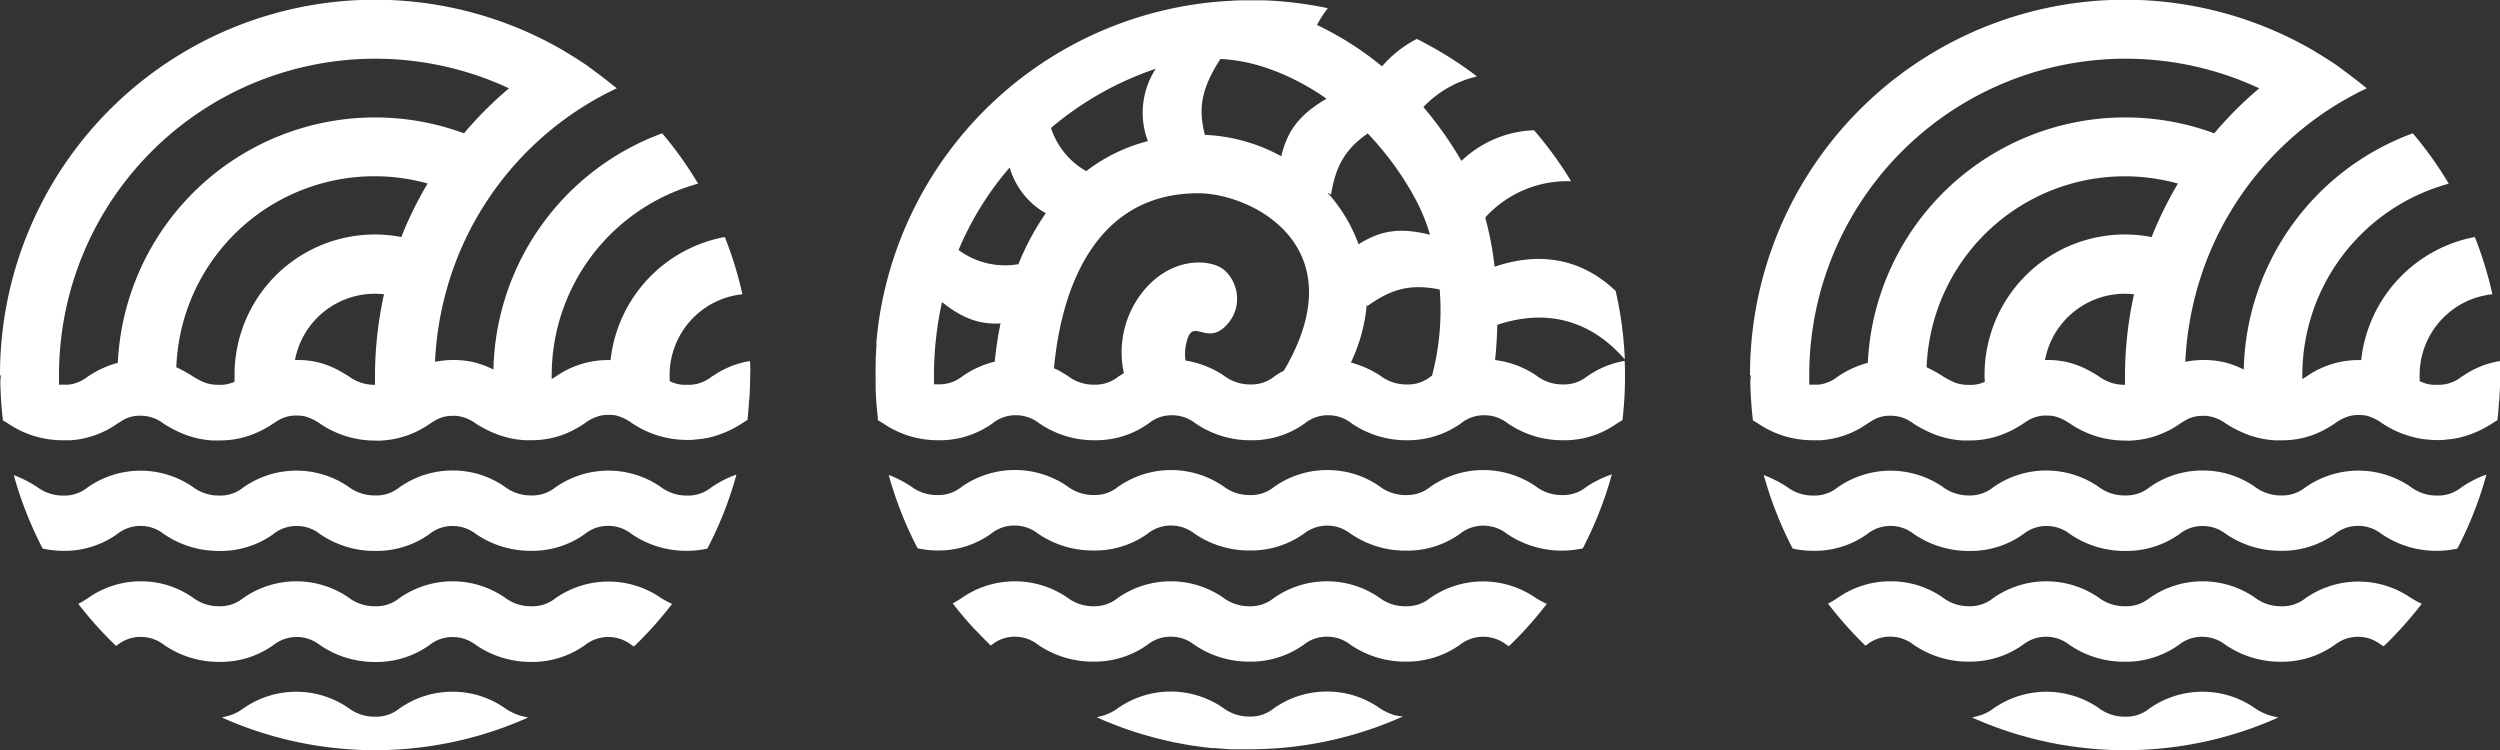 <svg id="Livello_1" data-name="Livello 1" xmlns="http://www.w3.org/2000/svg" viewBox="0 0 400 120"><rect x="0" y="0" width="400" height="120" fill="#333333" stroke="none"/><defs><style>.cls-1{fill:#fff;}</style></defs><title>Tavola disegno 1</title><path class="cls-1" d="M120,57.78h-.07a14.4,14.4,0,0,0-5.71,2.27l-.38.23A5.84,5.84,0,0,1,110,61.57h-.69a5.5,5.5,0,0,1-2.17-.6c0-.32,0-.6,0-.95a13,13,0,0,1,11.64-12.94,59.81,59.81,0,0,0-2.81-9.16A22.52,22.52,0,0,0,97.69,57.61h-.22a14.59,14.59,0,0,0-8.64,2.7l-.56.34c0-.21,0-.41,0-.6a31.8,31.8,0,0,1,23.43-30.66,59.28,59.28,0,0,0-5.75-8.06,41.22,41.22,0,0,0-27,37.8,14.52,14.52,0,0,0-3.24-1.2,14.8,14.8,0,0,0-3.11-.33,15.1,15.1,0,0,0-3,.29,51.92,51.92,0,0,1,3.43-16.28A50.77,50.77,0,0,1,98.7,14.12h0c-.16-.13-.35-.25-.51-.39-1-.79-1.94-1.53-2.94-2.26L94,10.53c-1.1-.75-2.22-1.46-3.36-2.14-.18-.11-.35-.23-.53-.33h0A60,60,0,0,0,0,60l.11.11c0,.26,0,.52-.06.78a61.56,61.56,0,0,0,.42,6.38c.24.13.49.28.76.45a15.56,15.56,0,0,0,8.89,2.72h.36l.88,0a14.69,14.69,0,0,0,7.39-2.64l.71-.44a5.17,5.17,0,0,1,2.61-.84h.53a5.92,5.92,0,0,1,3.6,1.28,19.28,19.28,0,0,0,3.45,1.75,14.82,14.82,0,0,0,4.31.92c.37,0,.73,0,1.13,0a14.48,14.48,0,0,0,4.67-.73,16.49,16.49,0,0,0,4-2l.4-.25a5.52,5.52,0,0,1,3.45-1,5.28,5.28,0,0,1,1.25.15,8.11,8.11,0,0,1,2.33,1.13,15.59,15.59,0,0,0,8.9,2.72,5.56,5.56,0,0,0,.91,0,14.8,14.8,0,0,0,7.72-2.65c.4-.27.82-.52,1.26-.76a5.35,5.35,0,0,1,2.58-.54,2,2,0,0,1,.5,0,6.4,6.4,0,0,1,3.09,1.24A18.37,18.37,0,0,0,80,69.66a14.76,14.76,0,0,0,4,.77c.33,0,.65,0,1,0a14.51,14.51,0,0,0,4.76-.76,16.16,16.16,0,0,0,3.87-2,6.79,6.79,0,0,1,2.6-1.2,6.52,6.52,0,0,1,1.25-.09,6.44,6.44,0,0,1,1.07.09,7.7,7.7,0,0,1,2.52,1.2,15.83,15.83,0,0,0,6.75,2.58,18.82,18.82,0,0,0,2,.14H110a8.25,8.25,0,0,0,1.24-.06l.9-.1h.11l1-.17h0a16.79,16.79,0,0,0,5.6-2.4c.27-.17.51-.32.75-.45v-.13h0c.1-.82.16-1.66.22-2.5,0-.18,0-.36.06-.55.09-1.34.15-2.68.15-4h0A19.61,19.61,0,0,0,120,57.78ZM60,60c0,.53,0,1.05,0,1.57h0a6.84,6.84,0,0,1-4.26-1.41c-.57-.34-1.17-.71-1.86-1.06a13.39,13.39,0,0,0-6.36-1.5h-.32A13,13,0,0,1,60,47a13.9,13.9,0,0,1,1.44.08A61.11,61.11,0,0,0,60,60Zm4.2-22.08A22.44,22.44,0,0,0,37.94,55.7,21.49,21.49,0,0,0,37.53,60c0,.36,0,.71,0,1.07a5.27,5.27,0,0,1-2.5.5,6.38,6.38,0,0,1-2.17-.32,12,12,0,0,1-2.1-1.09,20.34,20.34,0,0,0-2.55-1.4,31.73,31.73,0,0,1,40.21-29.4,59.59,59.59,0,0,0-4.21,8.56ZM60,18.79A41.22,41.22,0,0,0,18.85,58.05,15.73,15.73,0,0,0,14,60.29a6.09,6.09,0,0,1-3.08,1.26c-.25,0-.51,0-.76,0H9.44c0-.51,0-1,0-1.55a50.62,50.62,0,0,1,72-45.87,59.71,59.71,0,0,0-7.2,7.2A41.05,41.05,0,0,0,60,18.79Zm50.82,50.37Z"/><path class="cls-1" d="M113.79,78a5.87,5.87,0,0,1-3.85,1.29,6.86,6.86,0,0,1-4.26-1.41A14.75,14.75,0,0,0,88.84,78,5.88,5.88,0,0,1,85,79.27a6.88,6.88,0,0,1-4.26-1.41,14.49,14.49,0,0,0-8.21-2.58A14.65,14.65,0,0,0,63.88,78,5.85,5.85,0,0,1,60,79.27a6.89,6.89,0,0,1-4.27-1.41A14.75,14.75,0,0,0,38.92,78a5.84,5.84,0,0,1-3.84,1.29,6.89,6.89,0,0,1-4.27-1.41A14.75,14.75,0,0,0,14,78a5.85,5.85,0,0,1-3.85,1.29,6.84,6.84,0,0,1-4.26-1.41,19.59,19.59,0,0,0-3-1.59L2.2,76A60.11,60.11,0,0,0,6.83,87.77a15.3,15.3,0,0,0,3.3.36,14.37,14.37,0,0,0,8.63-2.69,6,6,0,0,1,7.45,0,15.5,15.5,0,0,0,8.89,2.71,14.43,14.43,0,0,0,8.63-2.69,5.86,5.86,0,0,1,3.85-1.3,5.94,5.94,0,0,1,3.6,1.28,15.48,15.48,0,0,0,8.89,2.71,14.57,14.57,0,0,0,8.63-2.69,5.84,5.84,0,0,1,3.85-1.3,6,6,0,0,1,3.6,1.28A15.45,15.45,0,0,0,85,88.13a14.42,14.42,0,0,0,8.58-2.69,5.88,5.88,0,0,1,3.85-1.3,6,6,0,0,1,3.6,1.28,15.45,15.45,0,0,0,8.88,2.71,15,15,0,0,0,3.27-.36,59.47,59.47,0,0,0,4.65-11.83l-.6.21A17.71,17.71,0,0,0,113.79,78Z"/><path class="cls-1" d="M105.68,95.62a14.79,14.79,0,0,0-16.85.13A5.85,5.85,0,0,1,85,97a6.83,6.83,0,0,1-4.26-1.42,14.79,14.79,0,0,0-16.85.13A5.83,5.83,0,0,1,60,97a6.85,6.85,0,0,1-4.26-1.42,14.79,14.79,0,0,0-16.85.13A5.84,5.84,0,0,1,35.08,97a6.9,6.9,0,0,1-4.27-1.42,14.43,14.43,0,0,0-8.21-2.57A14.59,14.59,0,0,0,14,95.75c-.48.3-.87.56-1.29.77l-.19.09a60.49,60.49,0,0,0,6.05,6.74l.22-.15a5.85,5.85,0,0,1,3.85-1.29,6,6,0,0,1,3.6,1.27,15.41,15.41,0,0,0,8.89,2.72,14.54,14.54,0,0,0,8.62-2.69,6,6,0,0,1,7.44,0,15.51,15.51,0,0,0,8.9,2.71,14.59,14.59,0,0,0,8.61-2.7,5.87,5.87,0,0,1,3.85-1.29,6,6,0,0,1,3.6,1.27A15.56,15.56,0,0,0,85,105.91a14.61,14.61,0,0,0,8.61-2.7,6,6,0,0,1,7.44,0l.39.22a60.64,60.64,0,0,0,6.1-6.81l-.21-.09A13.19,13.19,0,0,1,105.68,95.62Z"/><path class="cls-1" d="M80.72,113.26a14.49,14.49,0,0,0-8.21-2.58,14.65,14.65,0,0,0-8.63,2.7A5.85,5.85,0,0,1,60,114.67a6.89,6.89,0,0,1-4.27-1.41,14.75,14.75,0,0,0-16.84.12,7.09,7.09,0,0,1-2.23,1.12l-1.16.3a60,60,0,0,0,49,0l-1.2-.28A8.87,8.87,0,0,1,80.72,113.26Z"/><path class="cls-1" d="M162.46,101.87a6,6,0,0,1,3.6,1.27,15.47,15.47,0,0,0,8.9,2.72,14.59,14.59,0,0,0,8.64-2.7,5.88,5.88,0,0,1,3.86-1.29,6,6,0,0,1,3.6,1.27,15.41,15.41,0,0,0,8.89,2.72,14.59,14.59,0,0,0,8.64-2.7,5.88,5.88,0,0,1,3.86-1.29,6,6,0,0,1,3.6,1.27,15.44,15.44,0,0,0,8.9,2.72,14.61,14.61,0,0,0,8.64-2.7,6.06,6.06,0,0,1,7.45,0l.39.23a60.78,60.78,0,0,0,6.06-6.77l-.21-.09a16.56,16.56,0,0,1-1.65-.92,14.79,14.79,0,0,0-16.87.12A5.84,5.84,0,0,1,224.92,97a6.81,6.81,0,0,1-4.27-1.41,14.78,14.78,0,0,0-16.87.12A5.87,5.87,0,0,1,199.93,97a6.86,6.86,0,0,1-4.27-1.42,14.8,14.8,0,0,0-16.86.13A5.87,5.87,0,0,1,175,97a6.84,6.84,0,0,1-4.27-1.42,14.87,14.87,0,0,0-16.89.12c-.47.3-.87.56-1.28.77l-.13.06c.85,1.1,1.74,2.18,2.66,3.22.33.36.64.72,1,1.07.8.84,1.6,1.65,2.4,2.45l.18-.08A5.81,5.81,0,0,1,162.46,101.87Z"/><path class="cls-1" d="M223.27,114.47a9.06,9.06,0,0,1-2.63-1.24,14.5,14.5,0,0,0-8.22-2.58,14.65,14.65,0,0,0-8.63,2.7,5.89,5.89,0,0,1-3.86,1.3,6.92,6.92,0,0,1-4.27-1.42,14.78,14.78,0,0,0-16.86.12,7.55,7.55,0,0,1-2.21,1.12l-1.11.29c.35.15.69.32,1.05.47l.3.13c.78.32,1.56.63,2.36.92l.5.19c.76.27,1.52.53,2.29.77l.55.17q1.16.34,2.34.66l.53.13c.8.2,1.61.39,2.4.56l.5.09c.83.17,1.66.32,2.5.45l.45.06c.86.12,1.72.24,2.58.33l.52,0c.85.08,1.69.14,2.54.19.42,0,.85,0,1.27,0,.6,0,1.2,0,1.8,0a59.91,59.91,0,0,0,24.49-5.24Z"/><path class="cls-1" d="M158.59,85.38a5.88,5.88,0,0,1,3.86-1.29,6,6,0,0,1,3.6,1.27A15.55,15.55,0,0,0,175,88.08a14.42,14.42,0,0,0,8.63-2.7,5.88,5.88,0,0,1,3.86-1.29,6,6,0,0,1,3.6,1.27,15.52,15.52,0,0,0,8.9,2.72,14.61,14.61,0,0,0,8.64-2.7,6.06,6.06,0,0,1,7.45,0,15.44,15.44,0,0,0,8.9,2.72,14.42,14.42,0,0,0,8.63-2.7,5.88,5.88,0,0,1,3.86-1.29,6,6,0,0,1,3.6,1.27,15.65,15.65,0,0,0,12.17,2.36,60.3,60.3,0,0,0,4.66-11.85l-.6.22a17.46,17.46,0,0,0-3.49,1.8,5.83,5.83,0,0,1-3.85,1.3,6.84,6.84,0,0,1-4.27-1.42,14.78,14.78,0,0,0-16.86.12,5.83,5.83,0,0,1-3.86,1.3,6.84,6.84,0,0,1-4.27-1.42,14.5,14.5,0,0,0-8.22-2.58,14.65,14.65,0,0,0-8.63,2.7,5.83,5.83,0,0,1-3.86,1.3,6.84,6.84,0,0,1-4.27-1.42,14.78,14.78,0,0,0-16.86.12A5.82,5.82,0,0,1,175,79.2a6.84,6.84,0,0,1-4.27-1.43,14.83,14.83,0,0,0-16.89.14,5.83,5.83,0,0,1-3.85,1.3,6.9,6.9,0,0,1-4.27-1.42,18.7,18.7,0,0,0-3-1.59l-.53-.22a59.69,59.69,0,0,0,4.63,11.75,15.58,15.58,0,0,0,3.19.35A14.42,14.42,0,0,0,158.59,85.38Z"/><path class="cls-1" d="M259.94,57.74a14.88,14.88,0,0,0-6,2.48,5.88,5.88,0,0,1-3.86,1.29,6.83,6.83,0,0,1-4.26-1.42,15,15,0,0,0-6.61-2.48c.12-1.07.3-3.07.36-5.64,5.24-1.75,13.33-2.56,20.4,5.53a60.31,60.31,0,0,0-1.46-10.94C251.64,40,244,41,239.14,42.68a52.66,52.66,0,0,0-1.5-7.88A17.71,17.71,0,0,1,251.38,29a60,60,0,0,0-5.93-8.16,17.66,17.66,0,0,0-11.62,4.91,58.3,58.3,0,0,0-6.09-8.62,17.18,17.18,0,0,1,8.58-4.9,60.29,60.29,0,0,0-9.63-6,18.43,18.43,0,0,0-5.57,4.39A50,50,0,0,0,210.72,4a16.88,16.88,0,0,1,1.73-2.69A61.4,61.4,0,0,0,202.25.05c-.74,0-1.5,0-2.25,0-1.05,0-2.09,0-3.13.08a60,60,0,0,0-56.33,51.74c-.12.92-.22,1.84-.31,2.78,0,.24,0,.49,0,.74-.06.8-.1,1.6-.13,2.4a5.31,5.31,0,0,1,0,.69,6.16,6.16,0,0,0,0,.86v2.24c0,1.8.16,3.56.36,5.31a1,1,0,0,0,0,.35l.8.47a15.5,15.5,0,0,0,8.89,2.73,14.48,14.48,0,0,0,8.65-2.7,5.81,5.81,0,0,1,3.85-1.3,6,6,0,0,1,3.6,1.27,15.53,15.53,0,0,0,8.9,2.73h0a14.47,14.47,0,0,0,8.64-2.7,5.83,5.83,0,0,1,3.85-1.3,6,6,0,0,1,3.6,1.27,15.5,15.5,0,0,0,8.89,2.73h0a14.43,14.43,0,0,0,8.64-2.7,5.83,5.83,0,0,1,3.85-1.3,5.92,5.92,0,0,1,3.6,1.27,15.5,15.5,0,0,0,8.89,2.73h0a14.68,14.68,0,0,0,8.64-2.7,5.81,5.81,0,0,1,3.85-1.3,5.92,5.92,0,0,1,3.6,1.27,15.5,15.5,0,0,0,8.89,2.73,14.45,14.45,0,0,0,8.64-2.7l.87-.53A61.29,61.29,0,0,0,260,60C260,59.24,260,58.49,259.94,57.74ZM228.8,37.56c-4.8-1.2-7.88-.71-11.43,1.52a25.19,25.19,0,0,0-5-8.29l.6.32c.74-4.49,2.2-7.2,5.86-9.76A48.29,48.29,0,0,1,226,31,29.76,29.76,0,0,1,228.8,37.56ZM203.24,11.08l1,.37a38.78,38.78,0,0,1,8,4.34C207.88,18.36,206,20.88,205,25a27.75,27.75,0,0,0-12.21-3.42c-1.13-4.26-.55-7.46,2.48-12.15A27.51,27.51,0,0,1,203.24,11.08ZM159.13,57.87A15.51,15.51,0,0,0,154,60.19a5.83,5.83,0,0,1-3.86,1.3h-.69a54.92,54.92,0,0,1,1.27-13.16c3.29,2.63,6,3.6,9.37,3.42a55.3,55.3,0,0,0-.93,6.15Zm3.8-15.6A12.5,12.5,0,0,1,153.37,40a49.08,49.08,0,0,1,8.18-13.2,12.38,12.38,0,0,0,5.77,7.32,41.19,41.19,0,0,0-4.39,8.2Zm8.65-24.46A51.25,51.25,0,0,1,184.92,11a12.9,12.9,0,0,0-1.26,11.58,27.28,27.28,0,0,0-9.86,4.8,12.27,12.27,0,0,1-5.64-6.91C169.26,19.53,170.39,18.65,171.58,17.81Zm28.51,43.7a6.87,6.87,0,0,1-4.28-1.42,15.37,15.37,0,0,0-6.13-2.4,7.52,7.52,0,0,1,.25-3.23c1-3.66,3.14.95,6.32-2.45s1.38-8.28-1.43-9.45-8-.83-12,4.15a15.59,15.59,0,0,0-3,13l-.89.55a5.85,5.85,0,0,1-3.85,1.29,6.83,6.83,0,0,1-4.26-1.42l-.23-.15c-.34-.21-.7-.42-1.11-.65l-.1-.06c-.22-.12-.49-.23-.74-.35,1.11-12.28,6.33-28,23.08-28,8.46,0,25.47,8.4,13.71,28.37a15.62,15.62,0,0,0-1.5.92A5.83,5.83,0,0,1,200.09,61.51Zm25,0a6.84,6.84,0,0,1-4.27-1.42A16.65,16.65,0,0,0,216.14,58a26.6,26.6,0,0,0,2.54-9.33l.09.3c3.85-2.74,6.88-3.6,11.58-2.65a40.87,40.87,0,0,1-1.23,13.8l-.2.12A5.75,5.75,0,0,1,225.07,61.51Z"/><path class="cls-1" d="M400,57.78h-.07a14.4,14.4,0,0,0-5.71,2.27l-.38.23A5.84,5.84,0,0,1,390,61.57h-.69a5.5,5.5,0,0,1-2.17-.6c0-.32,0-.6,0-.95a13,13,0,0,1,11.64-12.94,59.81,59.81,0,0,0-2.81-9.16,22.52,22.52,0,0,0-18.18,19.69h-.22a14.59,14.59,0,0,0-8.64,2.7l-.56.34c0-.21,0-.41,0-.6a31.8,31.8,0,0,1,23.43-30.66,59.28,59.28,0,0,0-5.75-8.06,41.22,41.22,0,0,0-27.05,37.8,14.52,14.52,0,0,0-3.24-1.2,14.8,14.8,0,0,0-3.11-.33,15.1,15.1,0,0,0-3,.29,51.92,51.92,0,0,1,3.43-16.28A50.77,50.77,0,0,1,378.7,14.12h0c-.16-.13-.35-.25-.51-.39-1-.79-1.94-1.53-2.94-2.26L374,10.53c-1.1-.75-2.22-1.46-3.36-2.14-.18-.11-.35-.23-.53-.33h0A60,60,0,0,0,280,60l.11.11c0,.26,0,.52-.06.78a61.56,61.56,0,0,0,.42,6.38c.24.13.49.28.76.45a15.56,15.56,0,0,0,8.89,2.72h.36l.88,0a14.69,14.69,0,0,0,7.39-2.64l.71-.44a5.17,5.17,0,0,1,2.61-.84h.53a5.92,5.92,0,0,1,3.6,1.28,19.28,19.28,0,0,0,3.45,1.75,14.82,14.82,0,0,0,4.31.92c.37,0,.73,0,1.13,0a14.48,14.48,0,0,0,4.67-.73,16.49,16.49,0,0,0,4-2l.4-.25a5.52,5.52,0,0,1,3.45-1,5.28,5.28,0,0,1,1.25.15,8.11,8.11,0,0,1,2.33,1.13,15.59,15.59,0,0,0,8.9,2.72,5.56,5.56,0,0,0,.91,0,14.8,14.8,0,0,0,7.72-2.65c.4-.27.82-.52,1.26-.76a5.35,5.35,0,0,1,2.58-.54,2,2,0,0,1,.5,0,6.4,6.4,0,0,1,3.09,1.24,18.37,18.37,0,0,0,3.88,1.9,14.76,14.76,0,0,0,4,.77c.33,0,.65,0,1,0a14.51,14.51,0,0,0,4.76-.76,16.16,16.16,0,0,0,3.87-2,6.79,6.79,0,0,1,2.6-1.2,6.52,6.52,0,0,1,1.25-.09,6.44,6.44,0,0,1,1.07.09,7.7,7.7,0,0,1,2.52,1.2,15.83,15.83,0,0,0,6.75,2.58,18.82,18.82,0,0,0,2,.14H390a8.25,8.25,0,0,0,1.24-.06l.9-.1h.11l1-.17h0a16.79,16.79,0,0,0,5.6-2.4c.27-.17.51-.32.75-.45v-.13h0c.1-.82.16-1.66.22-2.5,0-.18.05-.36.06-.55.09-1.34.15-2.68.15-4h0A19.61,19.61,0,0,0,400,57.78ZM340,60c0,.53,0,1.05,0,1.57h0a6.84,6.84,0,0,1-4.26-1.41c-.57-.34-1.17-.71-1.86-1.06a13.39,13.39,0,0,0-6.36-1.5h-.32A13,13,0,0,1,340,47a13.9,13.9,0,0,1,1.44.08A61.11,61.11,0,0,0,340,60Zm4.2-22.08A22.44,22.44,0,0,0,317.94,55.7a21.49,21.49,0,0,0-.41,4.31c0,.36,0,.71.05,1.07a5.27,5.27,0,0,1-2.5.5,6.38,6.38,0,0,1-2.17-.32,12,12,0,0,1-2.1-1.09,20.34,20.34,0,0,0-2.55-1.4,31.73,31.73,0,0,1,40.21-29.4,59.59,59.59,0,0,0-4.21,8.56ZM340,18.79a41.22,41.22,0,0,0-41.15,39.26A15.73,15.73,0,0,0,294,60.29a6.09,6.09,0,0,1-3.08,1.26c-.25,0-.51,0-.76,0h-.68c0-.51,0-1,0-1.55a50.62,50.62,0,0,1,72-45.87,59.71,59.71,0,0,0-7.2,7.2A41.05,41.05,0,0,0,340,18.79Zm50.82,50.37Z"/><path class="cls-1" d="M393.79,78a5.87,5.87,0,0,1-3.85,1.29,6.86,6.86,0,0,1-4.26-1.41,14.75,14.75,0,0,0-16.84.12A5.88,5.88,0,0,1,365,79.27a6.88,6.88,0,0,1-4.26-1.41,14.49,14.49,0,0,0-8.21-2.58,14.65,14.65,0,0,0-8.63,2.7A5.85,5.85,0,0,1,340,79.27a6.89,6.89,0,0,1-4.27-1.41,14.75,14.75,0,0,0-16.84.12,5.84,5.84,0,0,1-3.84,1.29,6.89,6.89,0,0,1-4.27-1.41A14.75,14.75,0,0,0,294,78a5.85,5.85,0,0,1-3.85,1.29,6.84,6.84,0,0,1-4.26-1.41,19.59,19.59,0,0,0-3-1.59L282.2,76a60.11,60.11,0,0,0,4.63,11.77,15.3,15.3,0,0,0,3.3.36,14.37,14.37,0,0,0,8.63-2.69,6,6,0,0,1,7.45,0,15.5,15.5,0,0,0,8.89,2.71,14.43,14.43,0,0,0,8.63-2.69,5.86,5.86,0,0,1,3.85-1.3,5.94,5.94,0,0,1,3.6,1.28,15.48,15.48,0,0,0,8.89,2.71,14.57,14.57,0,0,0,8.63-2.69,5.84,5.84,0,0,1,3.85-1.3,6,6,0,0,1,3.6,1.28A15.45,15.45,0,0,0,365,88.13a14.42,14.42,0,0,0,8.58-2.69,5.88,5.88,0,0,1,3.85-1.3,6,6,0,0,1,3.6,1.28,15.45,15.45,0,0,0,8.88,2.71,15,15,0,0,0,3.27-.36,59.47,59.47,0,0,0,4.65-11.83l-.6.21A17.71,17.71,0,0,0,393.79,78Z"/><path class="cls-1" d="M385.68,95.62a14.79,14.79,0,0,0-16.85.13A5.85,5.85,0,0,1,365,97a6.83,6.83,0,0,1-4.26-1.42,14.79,14.79,0,0,0-16.85.13A5.83,5.83,0,0,1,340,97a6.85,6.85,0,0,1-4.26-1.42,14.79,14.79,0,0,0-16.85.13A5.84,5.84,0,0,1,315.08,97a6.9,6.9,0,0,1-4.27-1.42,14.43,14.43,0,0,0-8.21-2.57,14.59,14.59,0,0,0-8.64,2.7c-.48.3-.87.56-1.29.77l-.19.09a60.49,60.49,0,0,0,6,6.74l.22-.15a5.85,5.85,0,0,1,3.85-1.29,6,6,0,0,1,3.6,1.27,15.41,15.41,0,0,0,8.89,2.72,14.54,14.54,0,0,0,8.62-2.69,6,6,0,0,1,7.44,0,15.51,15.51,0,0,0,8.9,2.71,14.59,14.59,0,0,0,8.61-2.7,5.87,5.87,0,0,1,3.85-1.29,6,6,0,0,1,3.6,1.27,15.56,15.56,0,0,0,8.89,2.72,14.61,14.61,0,0,0,8.61-2.7,6,6,0,0,1,7.44,0l.39.22a60.64,60.64,0,0,0,6.1-6.81l-.21-.09A13.19,13.19,0,0,1,385.68,95.62Z"/><path class="cls-1" d="M360.72,113.26a14.49,14.49,0,0,0-8.21-2.58,14.65,14.65,0,0,0-8.63,2.7,5.85,5.85,0,0,1-3.85,1.29,6.89,6.89,0,0,1-4.27-1.41,14.75,14.75,0,0,0-16.84.12,7.09,7.09,0,0,1-2.23,1.12l-1.16.3a60,60,0,0,0,49,0l-1.2-.28A8.87,8.87,0,0,1,360.72,113.26Z"/></svg>